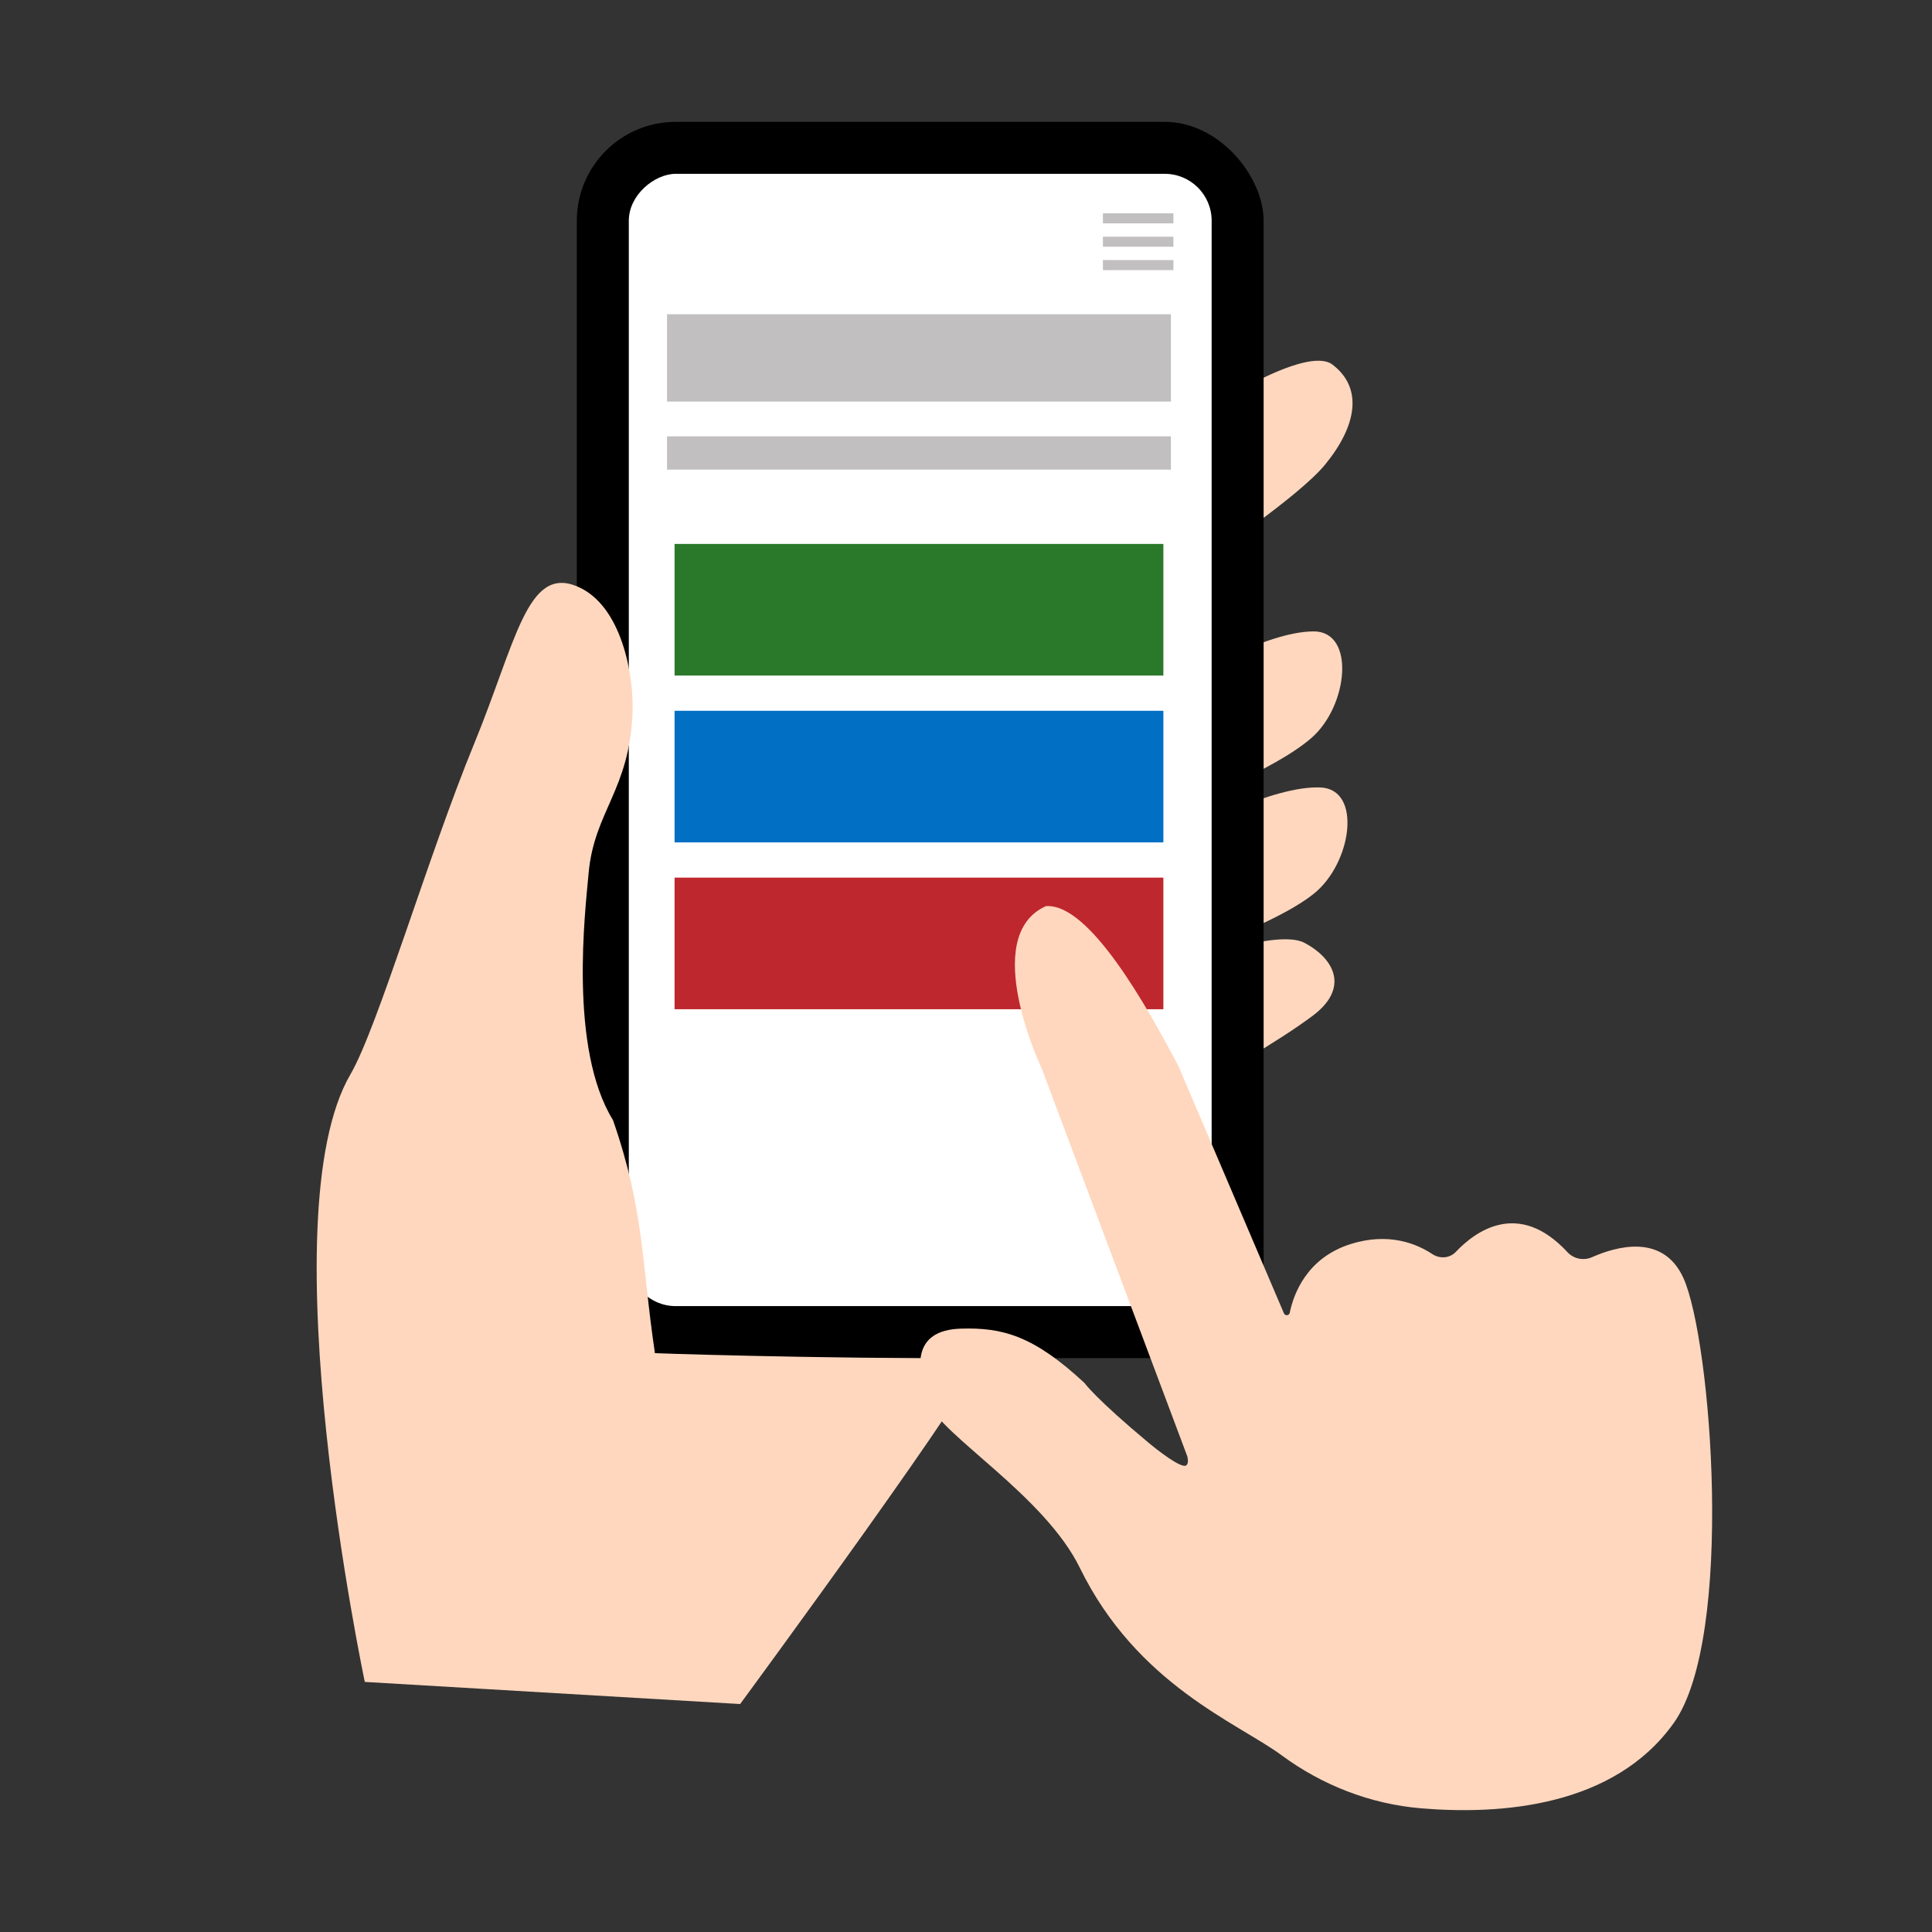 <?xml version="1.0" encoding="UTF-8"?>
<svg id="_レイヤー_1" data-name="レイヤー 1" xmlns="http://www.w3.org/2000/svg" viewBox="0 0 100 100">
  <rect x="0" y="0" width="100" height="100" fill="#333333" stroke="none"/>
  <defs>
    <style>
      .cls-1 {
        fill: #be272d;
      }

      .cls-1, .cls-2, .cls-3, .cls-4, .cls-5, .cls-6, .cls-7 {
        stroke-width: 0px;
      }

      .cls-2 {
        fill: #2a792a;
      }

      .cls-3 {
        fill: #000;
      }

      .cls-4 {
        fill: #ffd7be;
      }

      .cls-5 {
        fill: #016fc4;
      }

      .cls-6 {
        fill: #c1bfc0;
      }

      .cls-7 {
        fill: #fff;
      }
    </style>
  </defs>
  <path class="cls-4" d="M62.427,26.469v-5.239s5.162-3.409,6.542-2.358c1.597,1.217,1.257,3.171-.38,5.173-1.369,1.674-6.162,4.868-6.162,4.868v-2.443Z"/>
  <path class="cls-4" d="M61.338,40.474v-5.253s4.113-2.536,6.656-2.54c2.178-.003,1.789,3.86-.114,5.515-1.952,1.697-6.542,3.423-6.542,3.423v-1.146Z"/>
  <path class="cls-4" d="M61.362,48.258l.226-5.248s4.219-2.356,6.759-2.251c2.176.09,1.621,3.934-.351,5.505-2.023,1.611-6.683,3.138-6.683,3.138l.049-1.145Z"/>
  <path class="cls-4" d="M62.475,54.375l-.735-4.652s4.424-1.654,5.793-.916c1.585.854,2.282,2.357.431,3.754s-5.255,3.295-5.255,3.295l-.234-1.482Z"/>
  <rect class="cls-3" x="29.856" y="6.307" width="35.549" height="63.989" rx="5.119" ry="5.119"/>
  <rect class="cls-7" x="18.327" y="23.217" width="58.607" height="30.168" rx="2.428" ry="2.428" transform="translate(85.932 -9.33) rotate(90)"/>
  <path class="cls-4" d="M31.728,57.976c-2.298-3.722-1.436-10.837-1.261-12.784.287-3.191,2.114-4.297,2.272-8.286.077-1.942-.551-5.599-2.883-6.561-2.576-1.063-3.148,2.878-5.322,8.172-2.372,5.776-4.993,14.692-6.391,17.083-4.335,7.416.739,31.456.739,31.456l19.427,1.145s13.17-17.91,12.338-17.905c-8.064.046-17.697-.273-16.749-.263-.69-4.628-.538-7.367-2.17-12.057Z"/>
  <g>
    <rect class="cls-2" x="34.916" y="28.154" width="25.3" height="6.812"/>
    <rect class="cls-5" x="34.916" y="36.79" width="25.3" height="6.812"/>
    <rect class="cls-1" x="34.916" y="45.426" width="25.3" height="6.812"/>
    <rect class="cls-6" x="34.526" y="16.266" width="26.079" height="4.519"/>
    <rect class="cls-6" x="34.526" y="22.585" width="26.079" height="1.723"/>
    <g>
      <rect class="cls-6" x="57.087" y="11.042" width="3.648" height=".519"/>
      <rect class="cls-6" x="57.087" y="12.252" width="3.648" height=".519"/>
      <rect class="cls-6" x="57.087" y="13.462" width="3.648" height=".519"/>
    </g>
  </g>
  <path class="cls-4" d="M73.557,93.598c-2.622-.22-5.11-1.188-7.228-2.75-2.265-1.67-7.472-3.64-10.436-9.696-1.837-3.754-7.213-6.884-7.83-8.548-.644-1.74-.905-3.755,1.677-3.834,2.137-.065,3.747.353,6.393,2.813,0,0,.551.787,3.33,3.105.341.284,1.705,1.377,1.946,1.153.082-.076.101-.223.048-.455l-7.535-20.073s-3.269-6.856.215-8.411c2.237-.17,5.208,5.157,6.848,8.257l5.469,12.814c.06.147.271.131.303-.025.195-.949.864-2.824,3.132-3.549,1.99-.636,3.453-.015,4.245.51.391.259.9.224,1.223-.116.999-1.055,3.243-2.72,5.775.02.323.349.837.451,1.272.258,1.231-.547,3.668-1.255,4.728,1.077,1.447,3.187,2.662,18.589-.495,23.029-3.103,4.363-8.989,4.764-13.08,4.421Z"/>
</svg>